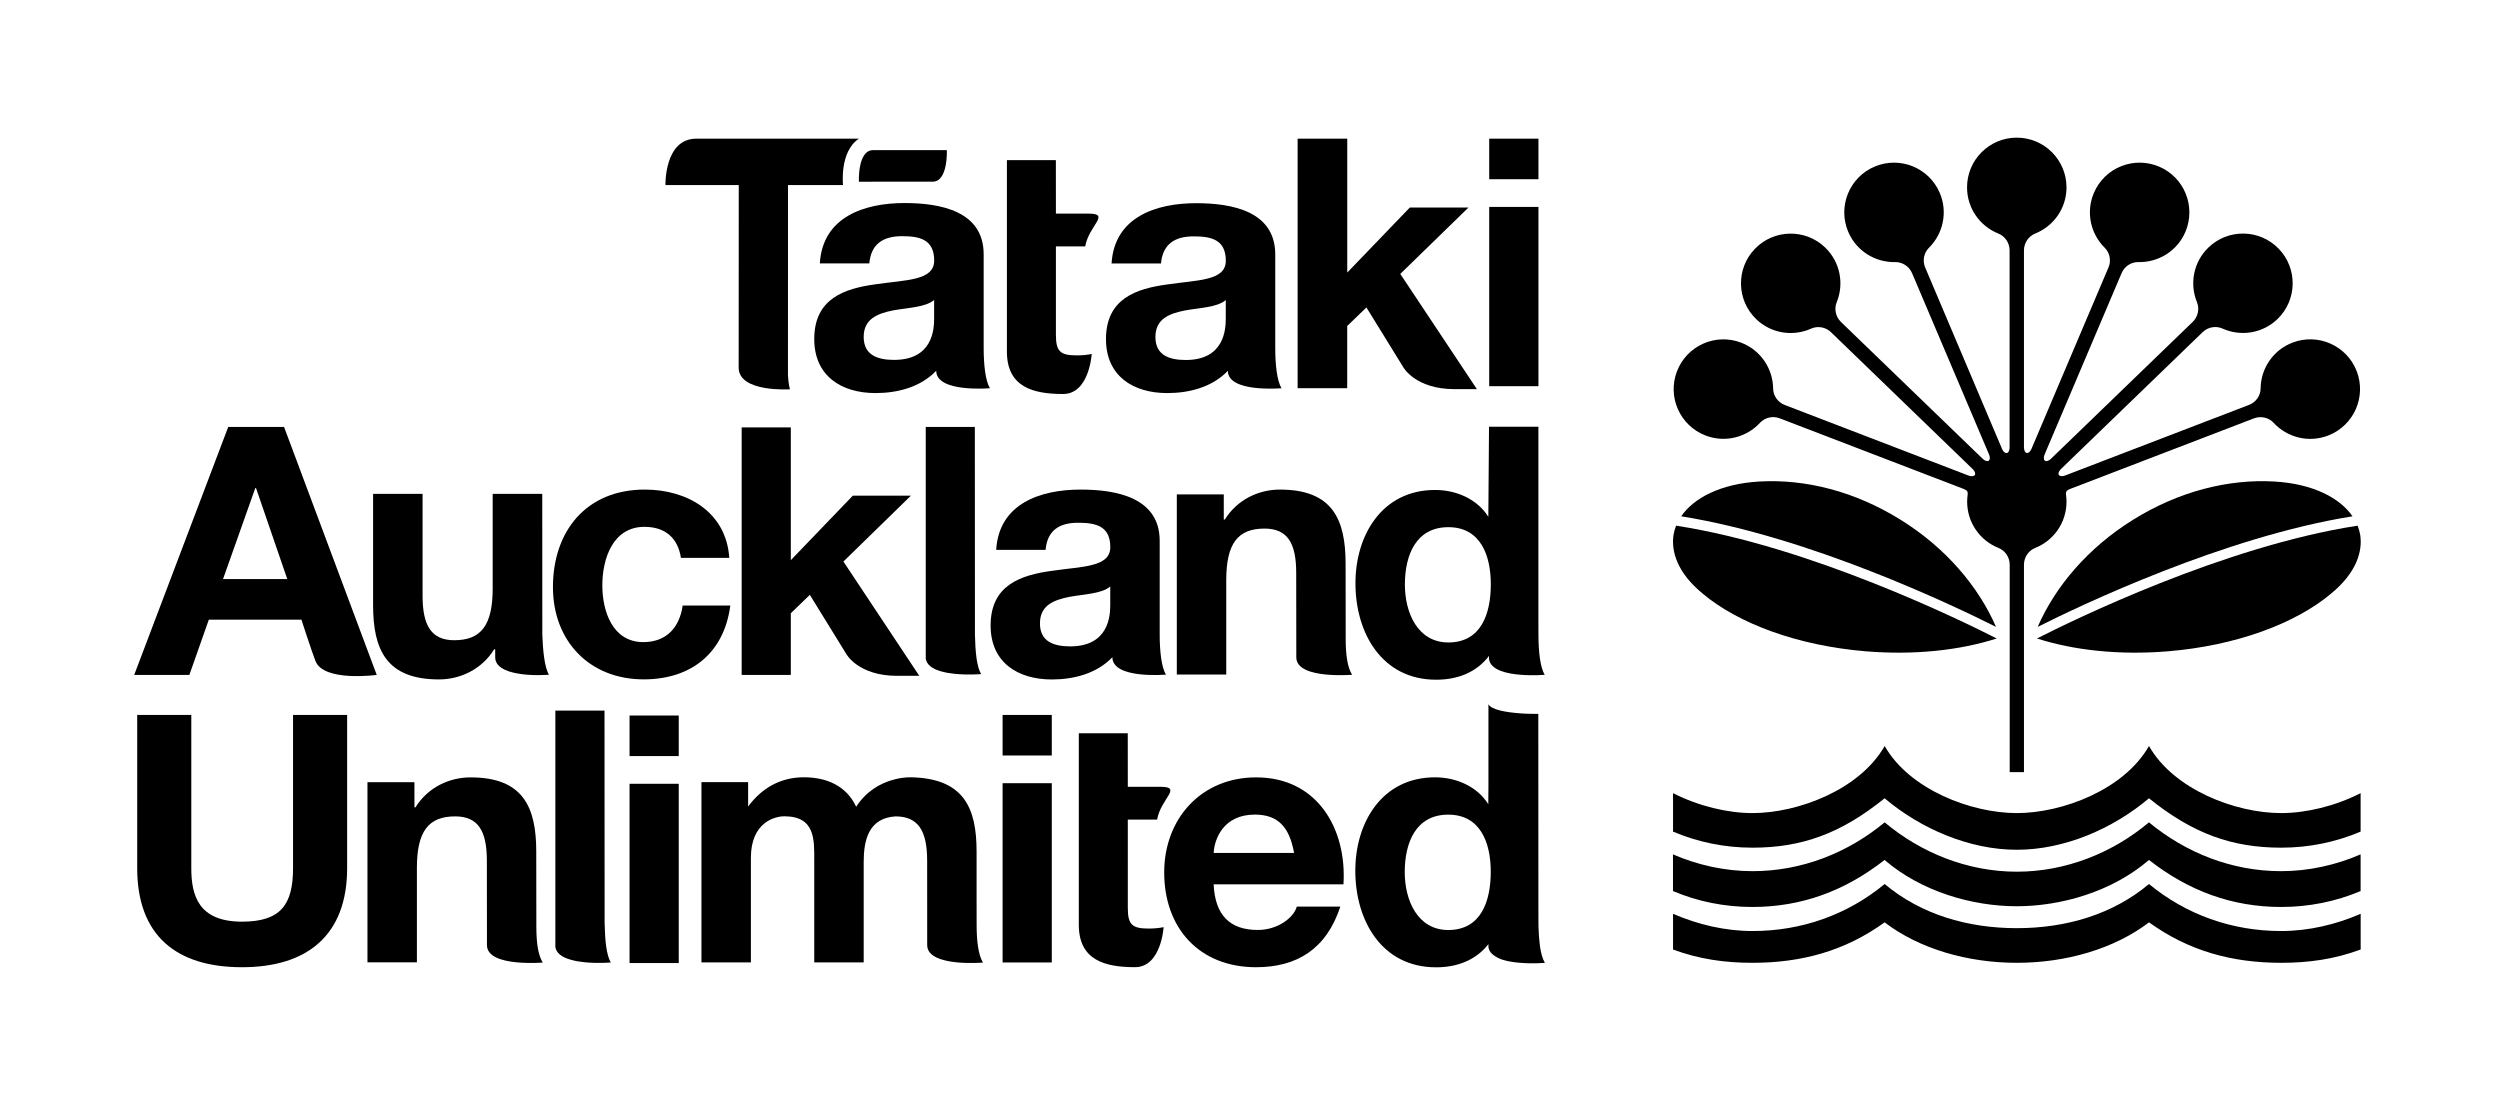 <?xml version="1.0" encoding="utf-8"?>
<!-- Generator: Adobe Illustrator 26.0.1, SVG Export Plug-In . SVG Version: 6.00 Build 0)  -->
<svg version="1.1" xmlns="http://www.w3.org/2000/svg" xmlns:xlink="http://www.w3.org/1999/xlink" x="0px" y="0px"
	 viewBox="0 0 515.29 226.77" style="enable-background:new 0 0 515.29 226.77;" xml:space="preserve">
<style type="text/css">
	.st0{fill-rule:evenodd;clip-rule:evenodd;}
</style>
<g id="Guides">
</g>
<g id="Artwork">
	<g>
		<g>
			<path id="XMLID_00000041285730984767195860000013680370696823019668_" d="M71.55,147.36H60.4v31.58
				c0,7.55-2.56,11.03-10.52,11.03c-9.03,0-10.45-5.48-10.45-11.03v-31.58H28.28v31.58c0,13.8,7.96,20.42,21.6,20.42
				c13.56,0,21.67-6.69,21.67-20.42V147.36z"/>
			<path id="XMLID_00000141446095131606610420000008928097791869102757_" d="M120.56,198.34c-0.53-0.05-1.03-0.12-1.52-0.2
				l-0.62-0.13l-0.73-0.18l-0.66-0.21l-0.56-0.22c-1.07-0.49-1.85-1.2-2-2.21v-48.73h10.13l0.02,43.7c0.07,3.57,0.36,6.72,1.28,8.22
				C125.91,198.39,123.29,198.61,120.56,198.34"/>
			<path id="XMLID_00000129206594226351805130000017706076159451584422_" d="M276.91,182.27h-26.76c0.29,6.46,3.44,9.41,9.11,9.41
				c4.08,0,7.39-2.51,8.03-4.81h8.97c-2.87,8.76-8.97,12.49-17.36,12.49c-11.7,0-18.94-8.05-18.94-19.53
				c0-11.13,7.67-19.6,18.94-19.6C271.53,160.22,277.63,170.84,276.91,182.27 M250.16,175.8h16.57c-0.93-5.16-3.16-7.9-8.1-7.9
				C252.17,167.9,250.3,172.93,250.16,175.8"/>
			<path id="XMLID_00000103263983874263782750000017037816730757244067_" d="M75.74,198.35v-37.12h9.68v5.17h0.22
				c2.59-4.16,7.03-6.17,11.34-6.17c10.83,0,13.55,6.1,13.55,15.29l0.02,15.5c0,3.37,0.38,5.87,1.32,7.38c0,0-2.64,0.22-5.39-0.05
				c-2.99-0.28-6.11-1.16-6.11-3.54l-0.02-17.42c0-6.12-1.79-9.12-6.53-9.12c-5.52,0-7.89,3.09-7.89,10.63v19.45H75.74z"/>
			<path d="M318.39,198.37c-0.46-0.75-0.78-1.96-0.99-3.4c-0.15-1.16-0.24-2.48-0.29-3.88c-0.01-0.33-0.01-0.65-0.01-0.98
				l-0.01-1.99l-0.02-40.98c-0.94,0-2.33,0.01-3.8-0.11c-2.7-0.21-5.86-0.69-6.48-1.88v17.02l-0.03,3.59
				c-2.3-3.67-6.6-5.54-10.98-5.54c-10.91,0-16.43,9.27-16.43,19.26c0,10.27,5.45,19.9,16.65,19.9c4.33,0,8.18-1.45,10.79-4.78v0.64
				c0.16,1.03,0.94,1.74,2.39,2.39l0.41,0.15l0.47,0.14l0.3,0.08l0.44,0.1l0.29,0.06l0.35,0.06c0.5,0.09,1.01,0.16,1.55,0.2
				c2.77,0.28,5.42,0.04,5.42,0.04c-0.02-0.03-0.03-0.07-0.05-0.1C318.36,198.37,318.39,198.37,318.39,198.37z M298.51,191.69
				c-6.32,0-8.97-6.11-8.97-11.93c0-6.1,2.29-11.85,8.97-11.85c6.6,0,8.76,5.75,8.76,11.78
				C307.26,185.8,305.25,191.69,298.51,191.69z"/>
			<path id="XMLID_00000133521667765750404670000018081759824670362553_" d="M232.46,187.12c0,3.41,0.85,4.27,4.26,4.27
				c1.07,0,2.06-0.07,3.12-0.29c0,0-0.49,8.25-5.9,8.25c-6.18,0-11.58-1.42-11.58-8.74v-39.47h10.09c0,11.02,0.01,11.03,0.01,11.03
				h6.72c4.64,0,0.08,2.41-0.68,6.76h-6.04L232.46,187.12z"/>
			<path id="XMLID_00000107561085716059977210000007379244866167720858_" d="M129.76,161.55h10.14v36.95h-10.14V161.55z
				 M139.9,155.84h-10.14v-8.36h10.14V155.84z"/>
			<path id="XMLID_00000114790820944094474380000017013173314971827375_" d="M206.65,161.43h10.14v36.95h-10.14V161.43z
				 M216.79,155.72h-10.14v-8.36h10.14V155.72z"/>
			<path d="M201.29,185.62v-10.09c0-9.06-2.64-15.11-13.57-15.32c-1.19,0-2.31,0.16-3.35,0.44c-3.09,0.77-5.98,2.63-7.9,5.64
				c-2.03-4.38-6.16-6.08-10.79-6.08c-4.81,0-8.68,2.23-11.48,6.03v-5.03h-9.62v37.15h10.19v-21.56c0-7.26,4.88-8.55,6.89-8.55
				c6.46,0,6.17,4.96,6.17,9.28v20.84h10.19v-20.7c0-4.49,1-9.05,6.55-9.4c4.73,0,6.53,3.02,6.53,9.12l0.01,17.42
				c0,2.38,3.13,3.25,6.12,3.55c2.75,0.27,5.38,0.04,5.38,0.04c-0.93-1.51-1.31-4.29-1.31-7.67L201.29,185.62z"/>
		</g>
		<g>
			<path id="XMLID_00000013895627087634364030000008275193948815035323_" d="M52.62,100.6h0.15l6.44,18.75H45.97L52.62,100.6z
				 M27.66,139.11h11.37l4.01-11.38h19.09c0,0,2.07,6.38,2.88,8.49c1.68,4.4,12.64,2.89,12.64,2.89L58.55,88H47.04L27.66,139.11z"/>
			<path id="XMLID_00000079484576589271298260000011932831903001664946_" d="M150.32,114.98h-9.97c-0.64-4.16-3.3-6.39-7.53-6.39
				c-6.52,0-8.67,6.6-8.67,12.06c0,5.31,2.08,11.7,8.46,11.7c4.73,0,7.46-3.01,8.1-7.54h9.82c-1.29,9.83-8.1,15.22-17.85,15.22
				c-11.18,0-18.71-7.9-18.71-19.02c0-11.56,6.89-20.1,18.93-20.1C141.64,100.91,149.67,105.5,150.32,114.98"/>
			<path id="XMLID_00000106131552522652874180000003394199586755141020_" d="M215.51,113.34h-10.18c0.57-9.55,9.1-12.43,17.42-12.43
				c7.39,0,16.28,1.66,16.28,10.56v19.32c0,3.38,0.36,6.75,1.29,8.26c0,0-11.04,0.97-11.04-3.59c-3.22,3.38-7.96,4.59-12.48,4.59
				c-7.03,0-12.62-3.52-12.62-11.12c0-8.4,6.31-10.41,12.62-11.27c6.24-0.93,12.05-0.72,12.05-4.88c0-4.38-3.02-5.03-6.6-5.03
				C218.37,107.73,215.86,109.31,215.51,113.34 M228.84,124.68v-3.81c-1.72,1.52-5.31,1.58-8.46,2.16
				c-3.16,0.64-6.03,1.72-6.03,5.46c0,3.81,2.94,4.74,6.24,4.74C228.55,133.22,228.84,126.9,228.84,124.68"/>
			<path id="XMLID_00000162343341260236072150000009212917811123507842_" d="M242.56,139.03v-37.12h9.68v5.17h0.22
				c2.59-4.16,7.03-6.17,11.34-6.17c10.83,0,13.55,6.1,13.55,15.29l0.02,15.5c0,3.37,0.38,5.87,1.32,7.38c0,0-2.64,0.22-5.39-0.05
				c-2.99-0.28-6.11-1.16-6.11-3.54l-0.02-17.42c0-6.12-1.79-9.12-6.53-9.12c-5.52,0-7.89,3.09-7.89,10.63v19.45H242.56z"/>
			<path id="XMLID_00000080910734552065181820000000593802485414323864_" d="M152.87,139.11h10.13V126.4l3.92-3.79l7.5,12.16
				c0,0,2.41,4.53,10.51,4.53h4.55l-15.64-23.56l13.91-13.57h-11.98l-12.77,13.29V88.1h-10.13V139.11z"/>
			<path id="XMLID_00000106855077064795739090000007599530586023489971_" d="M111.77,101.8l0.01,28.98
				c0.11,3.06,0.43,6.78,1.37,8.29c0,0-3.58,0.32-6.63-0.28c-2.38-0.44-4.45-1.39-4.45-3.32v-1.63h-0.22
				c-2.59,4.18-7.05,6.2-11.36,6.2c-10.86,0-13.59-6.12-13.59-15.34V101.8H87.1v21.02c0,6.11,1.8,9.14,6.53,9.14
				c5.54,0,7.92-3.1,7.92-10.66V101.8H111.77z"/>
			<path d="M317.1,130.84l-0.01-1.98V87.95h-10.18l-0.14,18.57c-2.3-3.66-6.6-5.53-10.97-5.53c-10.9,0-16.42,9.26-16.42,19.23
				c0,10.26,5.45,19.88,16.63,19.88c4.39,0,8.29-1.48,10.9-4.91v0.66c0.3,2.25,3.62,3.02,6.61,3.24c2.55,0.2,4.87,0,4.87,0
				C317.46,137.59,317.1,134.22,317.1,130.84z M298.53,132.42c-6.31,0-8.96-6.1-8.96-11.92c0-6.1,2.29-11.84,8.96-11.84
				c6.59,0,8.75,5.74,8.75,11.77C307.28,126.54,305.27,132.42,298.53,132.42z"/>
			<path id="XMLID_00000049920579408701584190000004433216241752266174_" d="M196.89,138.9c-0.52-0.05-1.03-0.12-1.52-0.2
				l-0.62-0.13l-0.73-0.18l-0.66-0.21l-0.55-0.22c-1.07-0.49-1.85-1.2-2-2.21V88h10.12l0.02,42.73c0.07,3.56,0.36,6.71,1.28,8.21
				C202.23,138.94,199.62,139.16,196.89,138.9"/>
		</g>
		<g>
			<path d="M485.76,76.52c-2.03-5.28-7.96-7.92-13.24-5.9c-4.04,1.55-6.53,5.37-6.57,9.45c0,0.01,0,0.01,0,0.01
				c-0.01,1.45-0.95,2.83-2.39,3.38l-0.4,0.15l-37.53,14.41h0c-0.56,0.21-1.08,0.17-1.27-0.13c-0.19-0.3,0-0.78,0.42-1.2
				c0,0,0.02-0.02,0.04-0.04l28.84-27.86l0.34-0.33c1.11-1.07,2.75-1.34,4.08-0.74c0,0,0,0,0.01,0c3.71,1.68,8.23,1.04,11.34-1.96
				c4.07-3.93,4.18-10.42,0.25-14.49c-3.93-4.07-10.42-4.18-14.49-0.25c-3.11,3-3.91,7.5-2.36,11.27c0,0.01,0,0.01,0,0.01
				c0.55,1.34,0.23,2.98-0.88,4.05l-0.31,0.3l-28.92,27.93c0,0,0,0,0,0c-0.44,0.41-0.92,0.58-1.22,0.38
				c-0.29-0.2-0.31-0.71-0.08-1.27c0,0,0.01-0.02,0.02-0.05l15.67-36.91l0.19-0.44c0.6-1.42,2.01-2.31,3.47-2.27c0,0,0,0,0.01,0
				c4.07,0.09,7.98-2.26,9.67-6.24c2.21-5.21-0.22-11.23-5.43-13.44c-5.21-2.21-11.23,0.22-13.44,5.43
				c-1.69,3.98-0.67,8.43,2.23,11.29c0,0,0.01,0.01,0.01,0.01c1.03,1.02,1.38,2.65,0.77,4.07l-0.17,0.39l-15.71,37.01v0
				c-0.24,0.55-0.62,0.9-0.97,0.82c-0.35-0.07-0.56-0.54-0.57-1.14v-0.06v-40.1v-0.05V51.6c0-1.54,0.95-2.91,2.3-3.45
				c0,0,0.01-0.01,0.01-0.01c3.79-1.51,6.46-5.2,6.46-9.52c0-5.66-4.59-10.25-10.25-10.25c-5.66,0-10.25,4.59-10.25,10.25
				c0,4.32,2.68,8.02,6.46,9.52c0,0,0.01,0.01,0.01,0.01c1.35,0.54,2.3,1.9,2.3,3.45v0.43v0.05v40.1v0.06
				c-0.01,0.6-0.22,1.07-0.57,1.14c-0.34,0.07-0.73-0.27-0.97-0.82v0L397,55.58l-0.19-0.44c-0.6-1.42-0.26-3.05,0.78-4.07
				c0,0,0-0.01,0-0.01c2.9-2.86,3.92-7.31,2.23-11.29c-2.21-5.21-8.23-7.64-13.44-5.43s-7.64,8.23-5.43,13.44
				c1.69,3.98,5.6,6.33,9.67,6.24c0.01,0,0.01,0,0.01,0c1.45-0.03,2.86,0.85,3.47,2.27l0.19,0.44l15.67,36.91
				c0.01,0.03,0.02,0.05,0.02,0.05c0.23,0.56,0.21,1.07-0.08,1.27c-0.29,0.2-0.78,0.03-1.22-0.38v0l-28.89-27.89l-0.34-0.33
				c-1.11-1.07-1.43-2.71-0.88-4.05c0,0,0-0.01,0-0.01c1.55-3.77,0.75-8.26-2.36-11.27c-4.07-3.93-10.56-3.82-14.49,0.25
				c-3.93,4.07-3.82,10.56,0.25,14.49c3.11,3,7.63,3.64,11.34,1.96c0.01,0,0.01,0,0.01,0c1.32-0.6,2.97-0.33,4.08,0.74l0.34,0.33
				l28.84,27.86c0.02,0.02,0.04,0.04,0.04,0.04c0.43,0.43,0.61,0.9,0.42,1.2c-0.19,0.3-0.7,0.33-1.27,0.13h0L368.3,83.64l-0.44-0.17
				c-1.44-0.55-2.38-1.93-2.39-3.38c0,0,0,0,0-0.01c-0.05-4.07-2.54-7.9-6.58-9.45c-5.28-2.03-11.21,0.61-13.24,5.9
				c-2.03,5.28,0.61,11.21,5.9,13.24c4.04,1.55,8.44,0.37,11.21-2.62c0,0,0.01-0.01,0.01-0.01c0.99-1.07,2.6-1.47,4.04-0.92
				l0.4,0.15l37.46,14.38c0.04,0.02,0.07,0.03,0.07,0.03c0.56,0.23,0.94,0.47,0.82,1.19c0,0-0.01,0.04-0.01,0.1
				c-0.06,0.44-0.09,0.89-0.09,1.35c0,4.32,2.68,8.02,6.46,9.52c0,0,0.01,0.01,0.01,0.01c1.35,0.53,2.3,1.9,2.3,3.44v0.48v42.28
				h2.94v-42.28v-0.48c0-1.54,0.95-2.91,2.3-3.44c0,0,0.01-0.01,0.01-0.01c3.79-1.5,6.46-5.2,6.46-9.52c0-0.47-0.03-0.92-0.09-1.37
				c0-0.04-0.01-0.07-0.01-0.07c-0.12-0.71,0.26-0.96,0.82-1.19c0,0,0.02-0.01,0.05-0.02l37.48-14.39l0.4-0.15
				c1.44-0.55,3.06-0.15,4.04,0.92c0,0,0.01,0,0.01,0.01c2.76,2.99,7.17,4.17,11.21,2.62C485.15,87.74,487.79,81.81,485.76,76.52"/>
			<path d="M415.7,175.15c-9.79,0-19.78-4.31-27.25-10.61c-9.01,7.29-17.13,10.18-27.24,10.18c-5.72,0-11.26-1.14-16.37-3.31v-7.93
				c5.29,2.7,11.33,4.11,16.38,4.11c9.37,0,22.12-4.82,27.24-13.83c5.12,9.01,17.87,13.83,27.24,13.83s22.12-4.82,27.24-13.83
				c5.12,9.01,17.87,13.83,27.24,13.83c5.05,0,11.08-1.4,16.38-4.11v7.93c-5.11,2.17-10.65,3.31-16.37,3.31
				c-10.11,0-18.23-2.89-27.25-10.18C435.48,170.84,425.49,175.15,415.7,175.15"/>
			<path d="M415.7,179.67c-10.14,0-19.78-3.9-27.24-10.17c-7.66,6.32-17.09,10.06-27.24,10.06c-5.67,0-11.29-1.25-16.39-3.46l0,7.56
				c5.11,2.17,10.65,3.28,16.37,3.28c10.11,0,19.07-3.3,27.24-9.69c7.58,6.52,18.06,9.54,27.25,9.54c9.18,0,19.67-3.02,27.25-9.54
				c8.17,6.39,17.13,9.69,27.25,9.69c5.72,0,11.26-1.12,16.37-3.28l0-7.56c-5.1,2.21-10.72,3.46-16.39,3.46
				c-10.14,0-19.58-3.75-27.24-10.06C435.48,175.77,425.84,179.67,415.7,179.67"/>
			<path d="M415.7,198.45c-10.12,0-20.07-2.86-27.25-8.34c-8.18,5.91-17.13,8.34-27.24,8.34c-5.72,0-10.98-0.75-16.37-2.74l0-7.36
				c5.1,2.21,10.72,3.55,16.39,3.55c10.14,0,19.58-3.37,27.23-9.69c7.46,6.27,17.09,9.1,27.24,9.1c10.14,0,19.78-2.83,27.24-9.1
				c7.66,6.32,17.09,9.69,27.24,9.69c5.68,0,11.29-1.34,16.39-3.55l0,7.36c-5.39,1.99-10.65,2.74-16.37,2.74
				c-10.12,0-19.06-2.43-27.25-8.34C435.75,195.59,425.81,198.45,415.7,198.45L415.7,198.45z"/>
			<path d="M468.81,99.25c-9.5-0.55-19.7,2-29.18,7.9c-9.23,5.75-15.98,13.67-19.63,22.06c8.88-4.46,38.41-18.55,64.89-22.79
				C482.32,102.66,476.79,99.72,468.81,99.25"/>
			<path d="M485.94,108.35c-27.59,4.24-58.88,19.58-66.08,23.25c7.54,2.43,16.95,3.48,27.04,2.64c14.06-1.17,26.22-5.74,33.5-11.83
				c5.46-4.45,6.57-8.92,6.08-12.15C486.37,109.62,486.19,108.98,485.94,108.35"/>
			<path d="M362.6,99.25c9.5-0.55,19.7,2,29.18,7.9c9.23,5.75,15.98,13.67,19.63,22.06c-8.87-4.46-38.41-18.55-64.89-22.79
				C349.09,102.66,354.61,99.72,362.6,99.25"/>
			<path d="M345.47,108.35c27.59,4.24,58.87,19.58,66.08,23.25c-7.54,2.43-16.95,3.48-27.03,2.64c-14.06-1.17-26.22-5.74-33.5-11.83
				c-5.46-4.45-6.57-8.92-6.08-12.15C345.04,109.62,345.22,108.98,345.47,108.35"/>
		</g>
		<path id="XMLID_00000039815319791220885880000003213178112898186422_" d="M239.3,54.31h-10.19c0.57-9.55,9.11-12.43,17.44-12.43
			c7.4,0,16.3,1.66,16.3,10.56v19.32c0,3.38,0.36,6.75,1.29,8.26c0,0-11.06,0.97-11.06-3.59c-3.22,3.38-7.97,4.59-12.49,4.59
			c-7.04,0-12.63-3.52-12.63-11.12c0-8.4,6.31-10.41,12.63-11.27c6.25-0.93,12.07-0.72,12.07-4.88c0-4.38-3.02-5.03-6.61-5.03
			C242.17,48.71,239.66,50.29,239.3,54.31 M252.65,65.65v-3.81c-1.73,1.52-5.32,1.58-8.47,2.16c-3.17,0.64-6.03,1.72-6.03,5.46
			c0,3.81,2.94,4.74,6.25,4.74C252.36,74.2,252.65,67.88,252.65,65.65"/>
		<path id="XMLID_00000003795422369182338080000002255324385254319030_" d="M267.45,80.01h10.23V67.19l3.96-3.82l7.57,12.27
			c0,0,2.44,4.57,10.61,4.57h4.59l-15.79-23.75l14.05-13.68h-12.09l-12.89,13.4v-27.6h-10.23V80.01z"/>
		<path id="XMLID_00000086669567166548252580000015526106670172939174_" d="M306.95,42.65h10.15V79.6h-10.15V42.65z M317.1,36.94
			h-10.15v-8.36h10.15V36.94z"/>
		<g>
			<path id="XMLID_00000057149230154361074880000000567847253151954361_" class="st0" d="M192.54,65.64v-3.82
				c-1.73,1.52-5.32,1.59-8.48,2.16c-3.17,0.65-6.04,1.73-6.04,5.46c0,3.81,2.95,4.74,6.25,4.74
				C192.25,74.19,192.54,67.86,192.54,65.64L192.54,65.64z M179.18,54.29h-10.2c0.57-9.56,9.12-12.44,17.46-12.44
				c7.4,0,16.31,1.65,16.31,10.57v19.33c0,3.38,0.36,6.76,1.29,8.27c0,0-11.07,0.97-11.07-3.6c-3.23,3.38-7.97,4.6-12.5,4.6
				c-7.04,0-12.64-3.52-12.64-11.14c0-8.41,6.32-10.42,12.64-11.28c6.25-0.93,12.08-0.72,12.08-4.89c0-4.38-3.03-5.03-6.62-5.03
				C182.05,48.68,179.54,50.26,179.18,54.29L179.18,54.29z"/>
			<g id="XMLID_00000100359814396672504040000004273575086901430180_">
				<path id="XMLID_00000091700561368182959620000010053715032118054820_" d="M195.16,30.95c0,0,0.28,6.5-2.93,6.5h-11.71
					l-3.49,0.01c0,0-0.29-6.51,2.92-6.51L195.16,30.95z"/>
			</g>
		</g>
		<path id="XMLID_00000181051574134590703170000017138422781817471128_" d="M217.64,68.98c0,3.41,0.85,4.27,4.26,4.27
			c1.07,0,2.06-0.07,3.12-0.29c0,0-0.49,8.25-5.9,8.25c-6.18,0-11.58-1.42-11.58-8.74V33h10.09c0,11.02,0.01,11.03,0.01,11.03h6.72
			c4.64,0,0.08,2.41-0.68,6.76h-6.04L217.64,68.98z"/>
		<path d="M177.03,28.58h-33.51c-6.62,0-6.36,9.56-6.36,9.56l0,0v0h15.11l-0.02,37.63c0,5.17,10.57,4.47,10.57,4.47
			s-0.33-1.08-0.41-2.98l0.01-39.12h11.34C173.77,38.14,172.98,31.29,177.03,28.58z"/>
	</g>
</g>
</svg>
